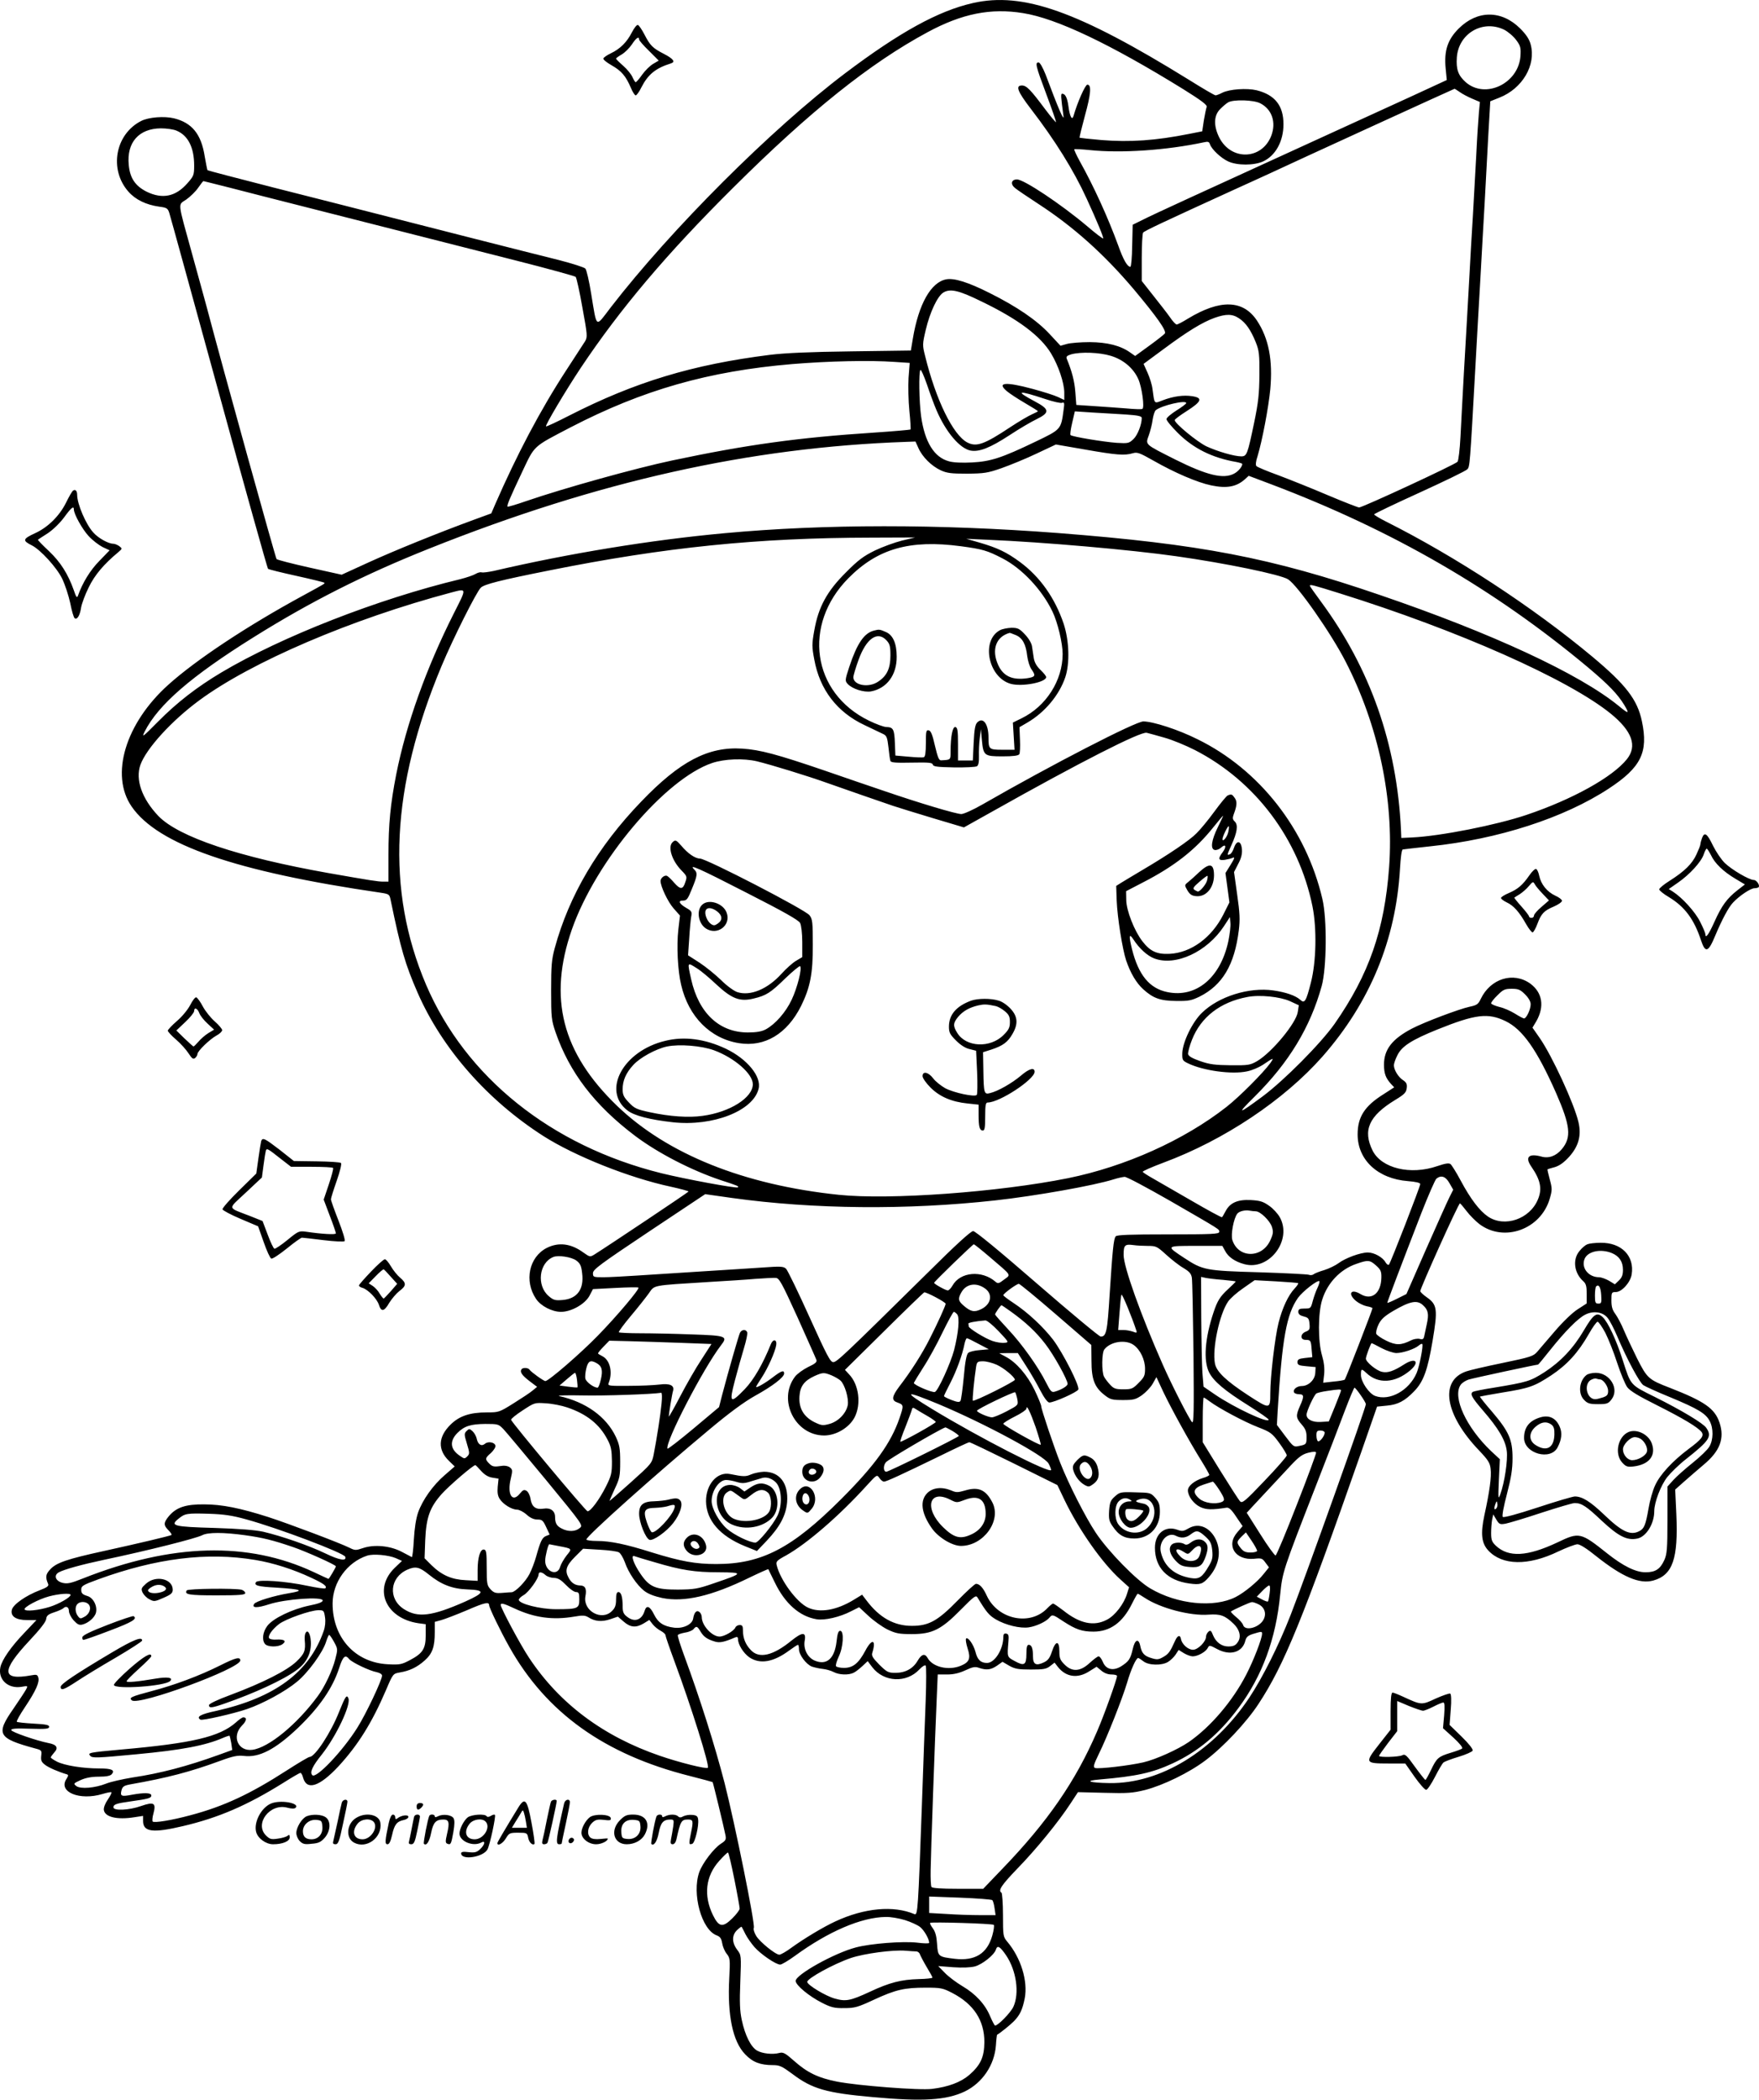 <?xml version="1.0" encoding="UTF-8"?>
<svg xmlns="http://www.w3.org/2000/svg" version="1.0" viewBox="0 0 1067.372 1273.852" preserveAspectRatio="xMidYMid meet">
  <g transform="translate(-282.183,1440.865) scale(0.1,-0.1)" fill="#000000" stroke="none">
    <path d="M8725 14390 c-209 -47 -445 -177 -775 -426 -445 -336 -1054 -944 -1422 -1420 -95 -124 -83 -133 -119 83 -12 76 -28 144 -35 152 -7 8 -80 31 -161 52 -186 46 -885 224 -1138 289 -104 27 -370 94 -590 150 -220 56 -402 104 -404 106 -2 2 -9 40 -17 84 -21 135 -77 204 -187 231 -59 14 -152 7 -198 -16 -158 -80 -197 -294 -78 -429 43 -49 108 -80 186 -91 47 -6 53 -10 62 -38 6 -18 141 -509 301 -1092 159 -582 294 -1062 298 -1067 4 -4 81 -23 172 -43 91 -20 167 -39 169 -41 6 -6 10 -3 -129 -79 -337 -183 -648 -389 -816 -540 -261 -234 -356 -548 -223 -740 159 -231 631 -394 1509 -522 53 -8 55 -10 62 -43 62 -301 89 -392 164 -564 149 -340 423 -652 764 -870 190 -121 520 -253 773 -307 59 -13 107 -26 107 -29 0 -4 -485 -328 -571 -382 -26 -16 -28 -16 -66 11 -76 56 -151 65 -223 29 -108 -55 -139 -201 -65 -310 29 -43 97 -78 151 -78 62 0 144 46 172 96 l22 42 136 7 c74 4 137 5 140 2 8 -8 -128 -170 -246 -291 -105 -108 -299 -276 -319 -276 -10 0 -87 55 -96 69 -8 13 -42 14 -49 2 -11 -16 4 -37 50 -72 l45 -34 -28 -23 c-15 -13 -67 -47 -115 -77 -86 -54 -90 -55 -161 -55 -104 0 -169 -22 -222 -75 -75 -74 -78 -152 -9 -219 l35 -34 -60 -52 c-73 -63 -135 -151 -162 -227 -13 -37 -22 -97 -26 -166 -3 -59 -9 -106 -12 -105 -3 2 -31 16 -61 32 -70 37 -166 46 -235 23 -44 -15 -49 -15 -83 2 -56 28 -363 144 -492 186 -169 54 -281 77 -390 77 -111 1 -168 -18 -213 -71 -33 -40 -34 -55 -3 -86 14 -14 22 -27 18 -29 -11 -6 -196 -50 -410 -97 -224 -49 -288 -71 -325 -111 -28 -30 -31 -47 -13 -89 5 -12 -6 -21 -51 -38 -84 -32 -161 -86 -169 -118 -10 -40 24 -63 93 -63 l56 0 -71 -75 c-84 -87 -139 -167 -148 -212 -15 -74 47 -131 128 -118 39 7 40 7 28 -16 -7 -13 -42 -66 -77 -117 -108 -155 -95 -179 133 -241 38 -10 40 -12 36 -44 -3 -28 1 -38 23 -55 22 -17 79 -42 133 -58 10 -3 9 -9 -3 -28 -52 -79 80 -133 219 -91 27 8 51 13 54 10 3 -2 -7 -22 -22 -44 -16 -23 -26 -49 -24 -63 6 -43 80 -61 186 -44 l52 8 0 -31 c0 -67 60 -74 242 -31 217 51 390 126 608 262 52 33 99 60 104 61 5 1 13 -12 17 -29 22 -80 99 -55 214 68 119 129 204 265 289 463 42 99 43 100 83 107 61 10 106 32 152 73 47 42 61 82 61 172 l0 62 40 11 c22 6 92 33 156 60 108 47 134 52 134 30 0 -15 69 -158 122 -252 224 -400 579 -654 1096 -784 75 -19 137 -36 138 -37 3 -3 68 -271 78 -322 5 -26 2 -33 -28 -52 -44 -29 -111 -117 -131 -172 -46 -132 14 -350 106 -384 21 -8 28 -19 33 -47 3 -20 15 -49 27 -64 21 -26 22 -35 16 -149 -12 -224 21 -384 97 -462 45 -47 91 -65 168 -65 41 0 55 -7 120 -55 118 -89 204 -114 485 -139 305 -28 447 -19 559 34 107 52 180 160 189 279 2 35 6 64 7 65 20 11 84 63 104 84 36 38 50 69 64 137 20 105 -23 246 -107 345 -24 29 -25 36 -25 160 0 72 -5 133 -9 136 -22 13 -2 44 96 146 116 119 250 284 322 394 l46 70 161 -4 c141 -4 172 -1 246 17 111 29 268 105 367 180 109 82 249 231 322 343 155 236 267 509 625 1533 l94 270 60 6 c66 6 108 28 164 86 58 59 83 130 113 308 32 190 28 219 -35 263 -22 15 -39 32 -40 37 0 18 233 536 241 533 4 -2 22 -23 41 -48 18 -24 53 -59 76 -77 150 -114 374 -33 428 154 15 52 15 61 0 116 -9 33 -15 60 -14 61 2 2 22 8 45 14 29 9 55 28 87 63 57 64 75 129 56 210 -26 112 -160 402 -235 510 l-44 63 24 40 c50 89 36 173 -37 227 -103 74 -242 31 -301 -93 -15 -32 -24 -38 -67 -47 -65 -14 -279 -95 -351 -133 -120 -63 -169 -127 -169 -218 0 -54 10 -81 42 -117 l20 -21 -65 -42 c-115 -72 -157 -138 -157 -244 0 -155 123 -269 305 -283 48 -4 75 -10 75 -18 0 -15 -180 -478 -190 -489 -4 -4 -13 2 -20 13 -16 31 -69 61 -108 61 -45 0 -137 -34 -178 -65 -19 -14 -58 -33 -87 -42 -28 -8 -58 -20 -64 -25 -7 -6 -21 -7 -30 -3 -10 3 -146 10 -303 15 -321 9 -340 13 -451 86 -114 75 -114 74 70 74 l160 0 16 -29 c19 -38 61 -67 118 -82 151 -41 293 147 214 286 -12 21 -41 53 -65 69 -35 25 -55 31 -110 34 -80 4 -126 -16 -153 -67 -10 -18 -19 -35 -22 -37 -2 -3 -85 42 -183 99 -99 57 -205 118 -236 136 -32 18 -60 36 -62 40 -3 4 54 29 126 56 369 137 732 380 965 644 288 328 445 708 470 1138 4 70 10 116 17 118 6 1 81 10 166 19 413 43 813 172 1085 351 195 128 240 220 200 408 -27 131 -98 222 -300 391 -362 302 -832 609 -1252 820 -40 20 -73 40 -73 44 1 4 124 63 276 132 151 69 281 132 289 141 16 16 16 16 50 629 8 151 22 390 30 530 8 140 19 347 26 460 6 113 16 297 22 409 l12 205 55 22 c140 55 224 198 190 323 -8 31 -27 60 -64 97 -113 112 -260 112 -373 -1 -67 -67 -89 -134 -79 -240 l7 -72 -223 -103 c-123 -56 -349 -160 -503 -230 -812 -371 -1056 -483 -1115 -513 l-65 -32 -3 -127 c-1 -71 -6 -128 -11 -128 -18 0 -42 40 -74 130 -63 172 -149 360 -234 512 -20 37 -35 69 -32 71 2 2 45 0 94 -5 191 -20 466 -1 691 47 26 6 33 4 38 -12 10 -30 67 -84 111 -104 54 -25 156 -25 211 0 76 35 124 122 124 226 0 113 -52 178 -163 206 -59 14 -164 7 -208 -15 -17 -9 -36 -16 -41 -16 -6 0 -78 42 -161 94 -674 417 -1007 535 -1312 466z m305 -61 c203 -32 528 -187 973 -462 109 -68 146 -96 141 -107 -3 -8 -11 -45 -17 -81 l-10 -67 -81 -16 c-201 -40 -357 -51 -530 -37 -71 6 -131 13 -133 14 -2 2 13 62 32 133 37 134 41 189 15 189 -13 0 -61 -109 -84 -190 -9 -30 -23 -2 -31 60 -7 51 -19 75 -38 75 -9 0 -8 -17 8 -135 5 -39 -32 47 -109 253 -17 42 -34 72 -42 72 -22 0 -18 -20 46 -190 33 -88 60 -166 60 -172 0 -5 -30 30 -66 78 -89 119 -113 144 -141 144 -41 0 -27 -36 55 -143 146 -190 260 -373 338 -544 60 -130 104 -236 100 -241 -3 -2 -47 31 -98 75 -159 134 -383 283 -425 283 -35 0 -41 -29 -12 -52 13 -11 78 -55 144 -98 212 -138 399 -306 578 -518 139 -166 200 -252 187 -267 -6 -7 -49 -41 -96 -75 l-84 -61 -30 21 c-59 42 -138 62 -245 63 -55 0 -118 -5 -139 -11 l-39 -11 -66 71 c-77 83 -196 165 -364 249 -129 65 -215 92 -263 83 -93 -17 -168 -150 -203 -360 l-12 -72 -362 -5 c-247 -3 -403 -10 -492 -21 -471 -59 -820 -165 -1218 -368 -76 -39 -140 -69 -142 -66 -6 6 118 215 211 355 239 358 521 692 924 1092 466 464 831 756 1180 944 209 113 384 148 580 116z m2918 -100 c24 -12 57 -40 74 -63 27 -36 29 -47 26 -98 -12 -166 -213 -262 -332 -158 -46 41 -59 78 -54 150 10 145 156 231 286 169z m-268 -379 c15 -11 49 -29 75 -40 l47 -20 -6 -63 c-3 -34 -11 -150 -16 -257 -6 -107 -15 -269 -20 -360 -6 -91 -17 -286 -25 -435 -8 -148 -22 -385 -30 -525 -8 -140 -17 -317 -21 -392 -4 -77 -12 -144 -18 -151 -13 -16 -576 -277 -597 -277 -7 0 -92 33 -189 74 -96 41 -231 95 -300 121 -69 25 -129 50 -134 56 -6 5 -4 29 7 61 28 93 66 292 77 405 16 176 -9 308 -81 417 -84 126 -223 130 -418 12 -32 -20 -63 -36 -69 -36 -6 0 -24 19 -40 43 -16 23 -62 82 -101 131 l-71 90 0 140 c0 78 4 146 8 153 6 10 119 63 557 263 28 13 77 35 110 50 33 15 80 37 105 48 127 60 1115 512 1118 512 2 0 16 -9 32 -20z m-1211 -68 c71 -36 98 -115 67 -197 -57 -147 -244 -153 -316 -10 -35 71 -33 133 6 172 16 16 38 35 49 41 32 18 154 15 194 -6z m-6576 -166 c70 -29 107 -102 107 -212 0 -57 -3 -64 -40 -106 -72 -83 -153 -99 -249 -52 -69 35 -101 83 -108 163 -13 136 62 220 195 221 34 0 77 -6 95 -14z m319 -345 c84 -22 324 -83 533 -136 209 -53 484 -123 610 -155 127 -32 392 -100 590 -150 198 -50 364 -96 370 -101 5 -5 24 -89 41 -187 31 -168 31 -178 16 -204 -10 -15 -61 -94 -115 -177 -157 -241 -298 -509 -430 -811 l-24 -56 -104 -38 c-221 -81 -482 -187 -640 -259 l-164 -75 -194 43 c-107 24 -197 47 -201 52 -6 6 -325 1154 -425 1533 -13 47 -52 191 -88 320 -90 326 -86 293 -35 328 24 17 57 49 72 71 16 23 30 41 32 41 2 0 72 -18 156 -39z m4567 -692 c222 -107 357 -209 421 -315 45 -75 79 -177 80 -236 l0 -46 -38 18 c-21 10 -90 32 -153 49 -167 45 -221 40 -157 -14 18 -15 67 -47 110 -72 43 -25 78 -47 78 -49 0 -2 -16 -10 -36 -19 -19 -8 -79 -43 -132 -78 -158 -105 -205 -121 -260 -93 -87 45 -192 260 -257 527 -16 63 -16 70 4 155 26 111 73 209 109 229 42 24 95 11 231 -56z m1562 -102 c41 -27 71 -71 101 -145 20 -50 23 -74 22 -197 -1 -115 -6 -166 -32 -291 -40 -191 -44 -204 -78 -204 -43 0 -145 30 -212 61 -57 28 -192 139 -192 159 0 5 34 30 75 56 89 57 97 79 31 89 -52 8 -113 0 -179 -25 -54 -21 -49 -25 -62 70 -3 25 -17 69 -30 98 l-24 53 122 90 c144 107 234 162 308 189 71 25 109 25 150 -3z m-779 -227 c77 -23 138 -76 167 -141 22 -49 39 -173 25 -181 -5 -3 -49 -2 -99 3 -49 4 -138 10 -196 14 l-106 7 -6 78 c-5 67 -21 127 -52 202 -5 13 1 19 27 27 58 16 171 12 240 -9z m-1312 -37 l92 -6 -7 -91 c-3 -50 -1 -139 5 -200 6 -59 9 -110 7 -113 -3 -2 -103 -11 -223 -19 -459 -30 -770 -73 -1224 -169 -222 -47 -654 -167 -890 -248 -57 -20 -106 -34 -108 -32 -6 6 12 49 89 212 77 162 61 148 293 269 438 227 837 341 1346 384 220 18 472 24 620 13z m254 -292 c57 -133 142 -234 208 -246 52 -9 117 16 235 93 59 39 134 83 166 98 81 40 78 60 -13 108 -122 65 -102 69 64 14 48 -16 95 -27 103 -23 13 5 15 -2 9 -41 -16 -122 -15 -120 -171 -195 -206 -99 -272 -120 -385 -126 -59 -3 -112 -1 -140 7 -90 24 -147 117 -169 274 -12 88 -15 269 -4 280 4 4 21 -35 39 -86 17 -51 43 -122 58 -157z m1516 42 c-1 -5 -28 -25 -60 -45 -33 -21 -60 -44 -60 -52 0 -9 31 -46 68 -83 95 -95 210 -152 355 -177 20 -4 37 -9 37 -12 0 -17 -25 -46 -50 -59 -65 -34 -164 -10 -355 85 -190 96 -183 89 -162 148 9 26 20 68 23 94 4 26 12 52 19 58 35 29 186 64 185 43z m-367 -69 c74 -5 97 -10 97 -21 0 -40 -25 -104 -50 -128 -27 -26 -33 -27 -102 -23 -81 6 -269 37 -280 47 -4 3 1 37 10 75 l16 69 106 -7 c58 -3 149 -9 203 -12z m-1258 -204 c24 -54 79 -108 134 -134 39 -18 65 -21 161 -21 103 1 125 4 208 33 51 18 147 57 212 88 l119 56 179 -31 c188 -33 238 -37 288 -22 27 8 42 2 125 -45 130 -74 265 -132 350 -150 95 -20 154 -9 206 38 l22 20 138 -52 c737 -279 1356 -638 1923 -1112 123 -104 177 -159 219 -228 32 -54 26 -54 -36 -3 -238 194 -768 440 -1448 672 -662 227 -1091 309 -1955 376 -724 55 -1413 55 -2020 -1 -449 -41 -947 -123 -1402 -229 -33 -7 -66 -11 -73 -9 -7 3 -24 -1 -37 -9 -13 -8 -54 -22 -93 -32 -500 -120 -1085 -349 -1450 -566 -149 -89 -268 -181 -384 -298 -94 -95 -101 -100 -81 -60 83 163 282 335 658 570 345 216 673 382 1067 539 1024 409 1947 615 2896 648 l56 2 18 -40z m-100 -561 c-44 -11 -118 -38 -164 -60 -69 -34 -102 -58 -176 -133 -114 -113 -167 -209 -192 -352 -15 -83 -15 -98 0 -177 33 -182 138 -319 304 -397 49 -23 99 -47 113 -54 22 -10 26 -21 33 -81 4 -39 9 -76 12 -83 4 -10 34 -12 130 -10 103 2 125 0 127 -12 3 -12 27 -15 128 -17 69 -1 132 2 140 7 9 6 13 25 12 62 -1 29 1 78 5 108 l7 55 6 -67 c9 -94 14 -98 126 -98 63 0 95 4 101 13 4 6 6 46 4 88 l-3 76 48 28 c106 62 193 166 230 275 28 84 24 222 -10 325 -53 156 -143 284 -265 374 -80 59 -136 86 -246 118 l-80 23 130 -6 c338 -14 872 -61 1145 -100 298 -42 632 -111 678 -140 58 -37 261 -327 350 -501 198 -386 293 -834 263 -1245 -28 -382 -122 -651 -331 -951 -84 -119 -306 -343 -438 -441 -150 -111 -159 -111 -47 0 208 206 338 421 407 671 30 109 33 407 4 528 -98 422 -382 785 -758 969 -116 58 -267 107 -328 108 -47 0 -554 -261 -977 -504 -56 -32 -113 -58 -128 -58 -31 0 -255 67 -465 139 -80 27 -244 83 -365 125 -287 98 -390 126 -500 133 -206 13 -378 -77 -612 -321 -264 -274 -438 -570 -525 -889 -19 -70 -22 -107 -22 -257 0 -165 2 -180 27 -254 85 -244 236 -442 482 -628 138 -104 341 -209 520 -269 108 -35 111 -37 104 -44 -8 -7 -318 50 -464 86 -669 166 -1188 583 -1428 1144 -244 573 -214 1197 95 1935 69 165 210 446 237 473 20 21 120 46 416 105 703 141 1264 198 1955 199 l265 1 -80 -19z m356 -34 c134 -18 161 -26 254 -74 118 -61 239 -189 303 -322 32 -66 62 -193 62 -258 0 -161 -101 -318 -249 -390 l-53 -26 5 -82 5 -83 -73 0 c-82 0 -85 3 -85 75 0 82 -33 126 -68 91 -13 -13 -18 -42 -22 -124 l-5 -107 -45 0 -45 0 0 100 c0 83 -3 100 -16 103 -17 3 -29 -57 -29 -150 0 -50 1 -49 -57 -52 -14 -1 -21 18 -38 89 -15 67 -25 91 -38 93 -15 3 -17 -6 -17 -78 0 -55 -4 -82 -12 -85 -7 -3 -49 -1 -93 3 l-80 7 -3 75 c-3 84 -10 97 -51 98 -16 0 -64 18 -107 39 -345 168 -404 581 -124 864 177 179 372 235 681 194z m2300 -286 c720 -225 1387 -521 1645 -730 130 -106 162 -196 98 -276 -87 -109 -330 -244 -609 -338 -184 -62 -523 -129 -695 -137 l-65 -3 -2 50 c-25 518 -185 976 -485 1383 -37 50 -68 94 -68 97 0 10 21 4 181 -46z m-5375 -121 c-167 -331 -289 -671 -350 -978 -35 -179 -47 -302 -47 -487 l0 -163 -31 0 c-33 0 -77 7 -333 52 -546 97 -909 219 -1032 346 -100 105 -141 221 -109 311 36 99 189 267 356 390 315 233 924 494 1530 655 96 25 95 30 16 -126z m4313 -755 c47 -13 129 -47 184 -75 366 -188 630 -539 713 -948 27 -134 23 -338 -10 -464 -29 -114 -38 -127 -64 -103 -29 26 -87 46 -164 57 -148 21 -332 -37 -433 -136 -58 -56 -116 -176 -119 -243 -1 -43 1 -47 34 -63 92 -45 267 -69 359 -49 30 6 72 24 95 39 68 46 71 47 46 11 -42 -58 -187 -204 -265 -265 -257 -202 -616 -363 -962 -433 -422 -85 -1084 -133 -1391 -101 -577 60 -1041 247 -1346 540 -335 323 -419 654 -274 1070 146 417 566 914 852 1010 75 25 190 29 271 10 86 -21 305 -88 425 -131 121 -43 307 -107 400 -139 30 -10 140 -44 243 -75 l188 -56 177 99 c519 292 895 484 932 475 14 -3 63 -17 109 -30z m2187 -1557 c22 -22 34 -44 34 -60 0 -31 -26 -86 -40 -86 -5 0 -30 13 -55 29 -26 16 -68 35 -96 41 -27 7 -49 17 -49 22 0 6 17 28 39 49 34 34 44 39 86 39 40 0 52 -5 81 -34z m-1427 -41 l54 -25 -6 -40 c-9 -67 -156 -245 -247 -299 -42 -24 -53 -26 -160 -25 -94 1 -128 5 -185 25 -49 17 -71 30 -74 43 -1 10 9 50 24 87 54 137 171 228 335 259 75 15 198 2 259 -25z m1308 -121 c104 -50 191 -174 307 -436 87 -199 95 -269 35 -341 -34 -41 -79 -58 -124 -45 -77 21 -101 -3 -61 -61 56 -81 67 -135 40 -199 -49 -119 -202 -172 -303 -104 -51 35 -105 105 -166 219 -26 49 -54 93 -61 99 -10 8 -31 5 -81 -12 -163 -56 -338 -13 -392 94 -61 123 -23 210 136 307 58 35 68 46 71 73 3 24 -2 34 -23 48 -28 18 -55 62 -55 90 0 10 9 37 21 60 26 55 87 94 243 157 231 93 307 102 413 51z m-2036 -1090 c317 -183 299 -172 299 -189 0 -13 -43 -15 -309 -15 -235 0 -311 -3 -319 -12 -13 -16 -19 -80 -37 -356 -14 -224 -20 -252 -54 -252 -9 0 -182 144 -385 320 -229 199 -376 320 -389 320 -14 0 -106 -84 -271 -248 -514 -507 -556 -547 -578 -547 -18 0 -39 41 -145 275 -68 151 -132 282 -141 291 -15 15 -33 16 -142 8 -69 -5 -237 -15 -375 -24 -137 -9 -313 -20 -390 -25 -77 -5 -168 -10 -202 -10 -61 0 -63 1 -63 25 0 22 45 55 340 252 l341 227 162 -23 c495 -69 1063 -74 1597 -15 245 27 600 90 720 128 25 8 54 14 66 15 12 1 135 -65 275 -145z m1696 107 l23 -40 -24 -48 c-13 -26 -77 -169 -142 -316 l-118 -269 -58 -29 c-32 -16 -58 -27 -58 -24 0 6 83 225 207 545 42 107 83 201 91 208 29 23 56 14 79 -27z m-1175 -171 c27 0 86 -57 98 -95 9 -29 8 -41 -9 -79 -49 -112 -194 -113 -231 -1 -11 34 8 133 30 161 13 15 47 23 75 18 11 -2 28 -4 37 -4z m-1616 -276 c139 -119 131 -106 89 -138 -32 -25 -38 -26 -53 -13 -82 71 -213 60 -260 -23 -9 -16 -22 -30 -29 -30 -13 0 -83 39 -83 46 0 7 234 233 241 234 3 0 46 -34 95 -76z m962 66 c49 0 55 -3 111 -54 32 -29 79 -66 104 -80 36 -22 47 -34 51 -59 3 -18 7 -225 10 -461 3 -351 2 -426 -9 -415 -18 20 -122 223 -178 350 -133 301 -237 592 -237 664 0 60 7 67 60 60 19 -3 59 -5 88 -5z m-3470 -88 c24 -18 31 -31 36 -76 13 -98 -29 -156 -117 -164 -46 -4 -57 -1 -85 23 -76 64 -60 203 28 238 30 12 108 0 138 -21z m4854 -31 c28 -25 33 -36 32 -74 -2 -95 -59 -140 -127 -99 -58 35 -79 2 -27 -42 17 -14 46 -28 65 -32 19 -3 35 -9 35 -12 0 -10 -162 -427 -168 -433 -4 -4 -35 -9 -69 -12 l-62 -7 6 53 c3 35 -1 71 -13 112 -25 84 -25 258 1 339 32 102 110 184 207 217 71 25 82 24 120 -10z m-3510 -316 c59 -132 111 -248 114 -257 4 -13 -8 -23 -51 -43 -30 -15 -66 -41 -79 -58 -107 -141 0 -357 177 -357 72 0 151 47 184 109 42 80 27 200 -33 262 l-25 27 236 233 c130 129 240 235 245 237 11 4 130 -59 130 -69 0 -11 -49 -119 -97 -213 -45 -89 -111 -194 -185 -290 -46 -62 -48 -84 -8 -97 36 -13 36 -18 10 -94 -52 -151 -149 -286 -354 -491 -298 -298 -482 -394 -758 -394 -126 0 -214 16 -389 70 -161 51 -254 70 -335 70 -35 0 -64 4 -64 9 0 20 416 392 746 667 123 103 212 168 278 205 105 58 176 112 176 135 0 22 -16 17 -66 -21 -49 -38 -104 -69 -104 -60 0 3 16 29 35 58 36 55 81 155 87 196 5 35 -20 38 -33 4 -48 -119 -103 -215 -158 -272 -88 -91 -96 -85 -60 52 16 61 41 150 55 196 14 46 23 89 20 97 -8 20 -34 17 -44 -3 -8 -17 -68 -224 -110 -384 l-17 -67 -155 -130 c-85 -71 -156 -126 -158 -122 -15 39 217 486 324 626 44 56 34 60 -174 67 -103 4 -244 7 -313 7 -69 0 -128 3 -132 6 -3 3 29 47 71 97 43 51 92 113 110 138 38 53 12 48 362 70 102 6 230 14 285 19 55 4 111 7 124 6 21 -1 36 -28 133 -241z m2581 229 c42 -4 77 -8 77 -10 0 -2 -21 -23 -46 -46 -49 -45 -65 -71 -88 -140 -53 -157 -63 -295 -27 -366 28 -54 94 -110 238 -200 68 -43 123 -81 123 -86 0 -25 -209 73 -325 152 l-70 48 -7 85 c-3 46 -6 196 -7 333 l-1 248 28 -6 c15 -3 62 -9 105 -12z m456 -20 c3 -2 -7 -17 -21 -32 -39 -41 -75 -118 -98 -209 -22 -88 -50 -327 -50 -427 0 -98 -2 -98 -133 -13 -135 88 -194 144 -203 194 -17 89 27 297 79 374 12 19 54 56 92 82 l70 49 130 -7 c71 -4 132 -9 134 -11z m118 -27 c-9 -18 -22 -54 -29 -80 -12 -46 -13 -47 -50 -47 -31 0 -38 -4 -38 -20 0 -14 10 -22 33 -28 28 -7 32 -13 35 -45 3 -32 0 -38 -22 -47 -35 -13 -36 -50 -2 -50 31 0 33 -4 37 -60 l4 -45 -45 -5 c-37 -4 -45 -9 -45 -25 0 -17 8 -21 55 -25 l55 -5 -2 -35 c-2 -42 -41 -80 -82 -80 -31 0 -57 -23 -46 -40 3 -5 17 -10 31 -10 29 0 30 -14 4 -71 -26 -59 -25 -72 10 -112 23 -26 30 -44 30 -75 0 -45 -1 -47 -47 -56 -30 -7 -34 -4 -82 60 l-51 68 5 90 c27 435 53 581 123 681 27 38 120 111 130 101 2 -3 -2 -20 -11 -39z m-2017 -6 c48 -35 36 -96 -25 -125 -41 -20 -63 -15 -105 21 -34 29 -37 43 -13 84 30 50 90 59 143 20z m430 -157 l214 -185 1 -97 c0 -113 19 -161 82 -209 32 -25 45 -28 109 -28 64 0 77 3 116 30 23 17 53 48 65 70 l22 39 41 -88 c50 -105 158 -301 229 -415 28 -45 51 -86 51 -90 0 -4 -17 -13 -39 -19 -51 -16 -91 -48 -91 -75 0 -35 35 -82 75 -101 36 -17 71 -18 160 -4 14 2 30 -12 58 -55 l39 -57 -31 -36 c-72 -81 -14 -173 101 -162 45 5 50 3 69 -24 l21 -28 -33 -41 c-37 -47 -116 -112 -169 -139 -131 -67 -354 -45 -518 52 -83 48 -256 225 -331 338 -64 96 -166 298 -216 425 -39 99 -115 325 -115 342 0 8 -18 52 -40 98 -44 91 -111 169 -176 203 l-39 21 57 1 56 0 50 -78 c28 -43 67 -111 87 -150 23 -44 44 -72 54 -72 29 0 170 63 176 79 9 22 -93 222 -153 302 -60 78 -153 165 -239 222 -35 23 -63 44 -63 48 0 10 81 69 94 69 6 0 108 -84 226 -186z m487 -97 c5 -15 2 -16 -21 -7 -15 5 -41 10 -58 10 l-31 0 8 103 c4 56 9 106 12 111 5 7 66 -143 90 -217z m1740 153 c31 -28 36 -54 23 -113 -6 -29 -13 -62 -16 -75 -4 -18 -9 -21 -28 -16 -13 3 -37 -1 -52 -9 -60 -30 -91 -31 -150 -2 -31 15 -58 34 -61 42 -3 8 3 34 14 57 16 32 36 50 88 81 103 60 146 69 182 35z m-2503 -37 c91 -65 156 -126 211 -198 52 -67 135 -217 135 -242 0 -13 -36 -35 -77 -47 -19 -6 -26 0 -52 52 -50 100 -149 238 -232 326 -43 46 -79 87 -79 90 0 8 33 55 39 56 2 0 27 -17 55 -37z m-324 -18 c16 -20 8 -112 -19 -218 -21 -79 -97 -246 -116 -253 -16 -6 -130 43 -128 55 2 5 28 48 58 95 31 47 83 142 116 211 34 69 64 125 69 125 4 0 13 -7 20 -15z m251 -102 c64 -68 64 -68 36 -71 -16 -2 -48 3 -72 11 -47 16 -145 77 -145 89 0 5 -1 11 -2 16 -3 6 40 15 103 20 9 1 45 -28 80 -65z m-122 -77 l63 -33 -55 -5 c-31 -2 -62 -10 -70 -17 -10 -8 -19 -53 -27 -146 -7 -73 -16 -139 -20 -145 -6 -10 -19 -8 -54 5 -25 10 -46 20 -46 24 0 3 17 39 39 81 37 72 73 170 86 238 4 17 10 32 14 32 4 0 35 -15 70 -34z m-1807 6 l187 -7 -60 -93 c-34 -51 -92 -152 -130 -225 -38 -73 -69 -127 -69 -122 0 15 20 138 26 156 9 33 -19 46 -82 38 -33 -4 -117 -8 -188 -8 -118 -1 -128 0 -121 17 26 64 9 139 -38 163 -12 6 -24 13 -26 16 -3 2 12 20 32 41 l36 37 123 -3 c68 -2 207 -6 310 -10z m2749 -13 c40 -29 69 -89 69 -145 0 -41 -5 -51 -39 -85 -35 -36 -43 -39 -93 -39 -46 0 -58 4 -80 28 -14 15 -31 37 -37 49 -15 29 -14 145 2 165 37 48 129 62 178 27z m1504 -19 c31 -16 72 -30 90 -30 39 0 112 25 135 45 9 8 19 13 22 10 8 -8 -17 -136 -34 -176 -46 -107 -165 -172 -252 -139 -37 14 -86 86 -86 127 0 39 3 40 33 12 71 -68 173 -62 265 15 62 53 34 82 -36 37 -64 -41 -100 -53 -134 -45 -34 7 -98 60 -98 80 0 14 30 94 35 94 2 0 29 -13 60 -30z m-4765 -90 c34 -18 41 -44 28 -99 -6 -28 -15 -51 -20 -51 -23 0 -68 33 -74 54 -3 13 0 42 6 65 11 43 25 50 60 31z m2430 -11 c44 -20 110 -75 110 -91 0 -11 -247 -134 -255 -127 -4 5 8 130 20 207 5 29 9 32 43 32 20 0 57 -10 82 -21z m-2547 -91 c3 -24 4 -44 3 -46 -2 -2 -27 0 -57 4 l-52 7 44 38 c24 21 47 39 50 39 4 0 9 -19 12 -42z m1544 27 c21 -9 45 -23 55 -32 26 -24 51 -108 44 -149 -10 -50 -57 -99 -111 -114 -41 -11 -48 -10 -92 11 -65 33 -95 85 -90 157 4 61 29 94 92 123 50 22 57 22 102 4z m3211 -120 c18 -25 32 -50 32 -55 0 -22 -369 -1055 -457 -1280 -72 -184 -168 -376 -250 -500 -215 -324 -540 -523 -848 -519 -125 2 -158 14 -60 22 221 19 318 40 441 97 156 72 284 179 401 337 144 194 227 418 253 688 14 137 16 145 215 655 70 179 150 387 178 462 29 76 55 138 58 138 3 0 20 -20 37 -45z m-119 28 c0 -5 -17 -48 -37 -98 l-37 -90 -49 -3 c-49 -3 -86 15 -86 44 0 21 46 121 60 129 7 4 35 11 64 15 72 11 86 11 85 3z m-1964 -53 c6 -36 6 -36 -64 -73 -38 -20 -79 -37 -90 -37 -22 0 -91 30 -91 40 0 10 225 118 232 112 3 -4 9 -23 13 -42z m-2159 -27 c-7 -73 -29 -212 -47 -305 -11 -57 -13 -59 -140 -173 -71 -64 -129 -114 -129 -112 0 2 15 35 32 73 30 63 33 78 33 164 0 82 -4 103 -26 151 -58 123 -182 212 -344 248 -16 4 47 6 140 4 133 -3 425 7 479 16 5 0 6 -28 2 -66z m1681 -3 c279 -117 644 -313 668 -361 8 -15 15 -33 15 -38 0 -28 -439 197 -723 370 -179 109 -170 116 40 29z m1646 16 c55 -41 208 -123 293 -156 75 -29 85 -36 128 -95 25 -34 46 -69 46 -76 -1 -8 -61 -77 -135 -154 -117 -123 -135 -138 -148 -125 -8 8 -62 92 -121 187 l-106 172 0 136 c0 74 3 135 6 135 3 0 20 -11 37 -24z m-3899 -36 c118 -40 196 -102 244 -195 22 -41 26 -64 27 -131 0 -73 -3 -87 -37 -155 -40 -79 -92 -149 -111 -149 -11 1 -457 535 -464 555 -1 6 30 31 70 57 72 47 72 48 142 43 39 -2 97 -14 129 -25z m2189 -54 c26 -15 47 -31 47 -34 0 -9 -210 -125 -215 -120 -2 2 11 41 30 87 18 46 36 93 39 104 4 18 7 19 28 5 13 -8 44 -27 71 -42z m653 -65 c19 -57 33 -105 31 -107 -6 -7 -227 117 -227 127 0 5 32 25 70 44 39 19 70 41 70 47 0 29 22 -15 56 -111z m-3229 -13 c17 -18 133 -157 258 -308 226 -275 226 -275 204 -292 -26 -22 -70 -23 -108 -3 -31 15 -41 33 -41 70 0 38 -28 58 -70 51 -47 -7 -71 10 -79 59 -3 21 -14 43 -24 49 -15 9 -22 6 -41 -17 -46 -57 -78 -4 -55 90 12 52 11 56 -6 70 -14 9 -33 12 -61 7 -35 -5 -46 -2 -63 15 -27 27 -27 33 10 65 16 15 29 35 27 44 -4 21 -44 28 -63 12 -21 -18 -42 -6 -50 28 -3 17 -15 38 -26 48 -18 16 -21 16 -36 1 -15 -15 -15 -21 2 -77 17 -56 17 -62 2 -77 -15 -15 -18 -15 -41 1 -62 40 -69 90 -19 141 42 42 80 54 169 55 78 0 81 -1 111 -32z m2723 -10 c22 -13 40 -27 40 -31 0 -7 -425 -217 -440 -217 -18 0 -20 36 -3 57 13 17 322 198 361 212 2 1 21 -9 42 -21z m2260 -11 c0 -20 -30 -58 -41 -52 -5 4 -9 19 -9 36 0 24 4 29 25 29 14 0 25 -6 25 -13z m-1886 -187 l264 -131 44 -92 c89 -184 229 -382 339 -481 l52 -47 -12 -38 c-18 -62 -73 -133 -121 -158 -80 -43 -166 -25 -267 56 -29 22 -56 41 -61 41 -5 0 -19 -12 -33 -26 -104 -112 -301 -72 -369 73 -22 49 -44 73 -66 73 -7 0 -56 -45 -110 -100 -122 -125 -176 -155 -279 -155 -108 0 -197 50 -276 155 l-26 34 -49 -30 c-106 -65 -208 -82 -280 -48 -68 32 -167 166 -189 256 -6 23 -1 29 58 61 126 71 321 239 487 422 62 68 63 69 78 47 8 -12 20 -22 28 -22 14 0 97 38 344 158 91 45 169 81 173 81 5 1 127 -58 271 -129z m1717 -250 c-65 -167 -123 -306 -129 -308 -5 -1 -47 56 -92 128 l-83 131 34 37 c34 37 123 132 234 251 47 50 69 67 105 76 32 8 46 8 48 1 1 -6 -51 -148 -117 -316z m-4950 205 c22 -24 43 -37 69 -41 l37 -6 -5 -49 c-3 -35 0 -56 12 -74 21 -33 74 -65 105 -65 13 0 39 -13 58 -30 22 -20 44 -30 66 -30 28 0 34 -5 53 -46 l21 -45 -22 -9 c-23 -9 -34 -31 -60 -125 -9 -32 -27 -80 -40 -105 -24 -47 -85 -109 -108 -111 -7 0 -33 -2 -58 -4 -39 -3 -50 0 -70 21 -22 24 -24 34 -24 132 0 91 -2 107 -16 110 -23 4 -39 -47 -39 -126 l0 -64 -72 4 c-86 4 -145 30 -208 91 l-42 42 4 110 c6 138 28 199 100 280 45 50 190 175 204 175 3 0 18 -16 35 -35z m4478 -113 c35 -55 38 -67 15 -76 -40 -15 -103 -6 -134 20 -45 39 -38 65 25 86 28 9 53 17 56 18 4 0 21 -22 38 -48z m-5903 -181 c194 -53 593 -204 601 -227 9 -28 -35 -21 -120 20 -102 49 -267 106 -378 132 -51 11 -144 18 -296 23 -248 7 -272 13 -218 56 39 32 51 34 185 30 90 -3 140 -10 226 -34z m-8 -96 c108 -15 169 -30 292 -72 79 -27 260 -108 260 -117 0 -6 -41 -76 -45 -76 -1 0 -41 18 -89 41 -400 187 -861 175 -1400 -38 -75 -30 -95 -34 -125 -27 -43 11 -55 46 -22 64 34 18 139 47 271 75 275 58 563 131 599 150 34 18 129 18 259 0z m6142 -95 c0 -5 -18 -10 -39 -10 -31 0 -44 6 -60 26 -27 34 -26 40 5 71 l26 25 34 -50 c19 -28 34 -56 34 -62z m-4238 29 c84 -16 82 -15 48 -57 -17 -22 -34 -52 -39 -68 -16 -61 -91 -31 -91 36 0 27 18 100 25 100 2 0 28 -5 57 -11z m365 -38 c10 -5 26 -32 36 -59 22 -64 72 -138 117 -174 24 -19 60 -33 110 -44 133 -27 299 11 528 123 62 30 114 53 116 52 1 -2 18 -38 39 -80 62 -129 151 -207 254 -224 49 -8 141 13 210 49 l48 24 57 -53 c31 -29 83 -66 115 -82 51 -24 69 -28 148 -28 124 0 178 27 298 149 81 82 91 89 101 72 54 -89 69 -107 111 -132 60 -35 148 -56 200 -48 46 7 105 35 124 58 18 22 21 21 87 -23 74 -48 112 -61 181 -61 101 0 177 55 233 168 17 34 33 62 35 62 3 0 22 -11 43 -25 95 -63 278 -111 388 -102 71 5 99 -5 151 -55 35 -34 46 -73 31 -103 -15 -27 -28 -35 -63 -35 -40 0 -74 25 -92 67 -11 29 -16 33 -28 23 -8 -7 -15 -21 -15 -30 0 -31 -49 -80 -79 -80 -30 0 -67 33 -73 65 -5 28 -21 23 -36 -11 -29 -65 -39 -79 -70 -97 -29 -17 -39 -18 -72 -8 -45 13 -60 30 -69 74 -10 49 -33 40 -46 -20 -14 -60 -24 -74 -71 -104 -48 -29 -91 -19 -110 27 -8 19 -19 34 -26 34 -6 0 -30 -18 -54 -40 -57 -53 -107 -56 -153 -9 -26 26 -31 38 -31 80 0 66 -23 66 -45 -2 -13 -39 -24 -54 -50 -66 -47 -22 -65 -12 -65 36 0 49 -8 71 -26 71 -10 0 -14 -15 -14 -55 0 -68 -13 -76 -72 -43 -46 25 -45 23 -37 118 3 36 1 45 -13 48 -13 2 -18 -3 -18 -20 0 -75 -52 -158 -99 -158 -38 0 -58 19 -70 67 -12 45 -45 92 -57 81 -4 -4 0 -31 9 -59 20 -61 12 -84 -41 -106 -75 -31 -172 -8 -202 48 -16 28 -36 23 -59 -16 -28 -49 -75 -75 -135 -75 -45 0 -52 4 -99 50 -40 41 -48 54 -42 72 25 80 -2 89 -42 13 -41 -77 -75 -105 -130 -105 -23 0 -45 5 -48 10 -4 6 4 32 16 58 28 57 34 157 9 157 -11 0 -17 -17 -22 -65 -12 -104 -60 -146 -132 -116 -45 19 -71 72 -61 123 9 52 -15 51 -80 -1 -112 -92 -197 -112 -247 -58 -32 33 -48 72 -48 118 0 28 -4 34 -20 34 -11 0 -23 -7 -26 -15 -9 -21 -67 -55 -96 -55 -46 0 -108 68 -108 118 0 11 -6 25 -14 31 -17 14 -32 -2 -38 -39 -5 -36 -60 -63 -116 -56 -64 8 -97 30 -122 81 -24 49 -45 58 -56 23 -17 -58 -62 -74 -108 -37 -21 16 -26 29 -26 62 0 57 -9 87 -26 87 -10 0 -14 -13 -14 -45 0 -35 -6 -52 -25 -70 -62 -63 -177 1 -161 89 9 46 -1 66 -33 66 -30 1 -53 16 -69 47 -24 43 -15 73 38 126 l50 50 100 -6 c55 -3 108 -10 117 -16z m-1354 -35 l38 -17 -44 -42 c-132 -128 -56 -306 143 -336 l45 -6 0 -67 c0 -82 -18 -110 -96 -151 -49 -26 -61 -29 -134 -25 -198 10 -335 161 -335 368 0 129 88 251 210 291 36 12 128 4 173 -15z m-853 -11 c109 -18 232 -57 342 -109 75 -35 96 -51 84 -63 -3 -4 -52 3 -109 15 -130 28 -301 40 -312 22 -13 -20 11 -27 123 -33 156 -10 174 -18 77 -34 -90 -15 -202 -49 -211 -65 -16 -25 17 -26 91 -2 98 32 325 48 325 23 0 -10 -26 -20 -82 -31 -104 -22 -219 -77 -254 -123 -28 -37 -34 -86 -14 -110 16 -19 80 -20 106 -1 26 19 12 30 -35 28 -22 -2 -42 2 -46 8 -9 15 18 53 60 86 41 31 191 84 239 84 32 0 34 -2 40 -43 4 -27 1 -57 -8 -83 -88 -251 -296 -405 -653 -485 -95 -20 -122 -36 -95 -53 11 -7 200 36 282 64 97 33 233 107 304 166 69 57 158 180 177 244 7 22 15 40 18 40 4 0 17 -19 30 -43 23 -42 23 -44 7 -105 -17 -67 -64 -167 -105 -222 -127 -173 -299 -314 -398 -327 -87 -11 -127 82 -63 147 29 29 32 50 8 50 -6 0 -27 -14 -46 -32 -99 -86 -262 -125 -692 -163 -199 -18 -207 -20 -191 -38 12 -15 40 -14 281 9 277 26 417 53 524 99 21 9 39 15 41 13 1 -2 6 -22 10 -44 l6 -42 -83 -30 c-191 -69 -354 -112 -523 -137 -60 -10 -132 -26 -159 -37 -68 -27 -155 -34 -181 -15 -19 15 -18 16 25 36 31 14 66 21 111 21 46 0 70 5 79 15 21 25 0 35 -76 35 -100 0 -210 18 -256 41 -21 11 -38 22 -38 26 0 4 10 17 21 30 27 28 15 48 -35 57 -71 14 -226 67 -226 79 0 9 29 11 115 8 96 -3 115 -1 115 12 0 11 -20 15 -95 19 -53 3 -98 8 -101 11 -4 3 19 44 50 90 66 99 89 151 80 179 -5 17 -11 19 -42 13 -182 -33 -185 25 -11 211 63 67 99 113 101 130 2 21 12 29 48 41 25 8 49 19 55 24 17 17 35 9 35 -16 0 -14 13 -39 28 -56 23 -25 34 -31 54 -26 36 9 75 43 82 72 10 41 -17 93 -55 102 -23 7 -33 15 -34 31 -2 29 4 33 105 70 350 127 658 166 950 117z m2424 -14 c161 -48 244 -61 389 -61 154 -1 153 -5 -30 -67 -98 -34 -118 -37 -218 -38 -136 0 -172 15 -227 96 -41 60 -61 116 -37 107 8 -3 63 -20 123 -37z m-1371 -74 c76 -62 144 -88 236 -91 109 -4 105 -20 -15 -74 -202 -89 -287 -100 -372 -45 -97 63 -85 192 22 239 50 22 73 16 129 -29z m709 -4 c10 -9 33 -17 51 -17 26 -1 43 -12 74 -44 22 -23 49 -42 60 -42 17 0 20 -7 20 -45 0 -55 -9 -59 -142 -59 -95 0 -225 33 -225 57 0 7 14 20 30 29 30 17 90 100 90 125 0 18 20 16 42 -4z m4394 -110 c-3 -25 -8 -48 -10 -50 -2 -3 -19 3 -36 12 l-32 17 33 34 c18 19 37 34 42 34 6 0 7 -20 3 -47z m-7276 -10 c0 -15 -70 -55 -127 -73 -68 -21 -146 -29 -152 -15 -5 14 85 62 149 79 60 16 130 21 130 9z m110 -58 c18 -21 5 -59 -26 -75 -23 -13 -27 -13 -40 5 -17 23 -18 57 -2 73 17 17 53 15 68 -3z m7100 0 c36 -18 48 -57 29 -92 -26 -49 -112 -72 -124 -33 -3 11 -23 33 -43 49 -20 17 -34 32 -31 33 19 13 117 57 127 57 7 1 26 -6 42 -14z m-4515 -25 c120 -56 232 -71 361 -49 51 9 66 8 86 -4 39 -25 81 -29 132 -12 l47 16 35 -30 c41 -36 75 -39 122 -11 l34 21 20 -26 c11 -14 33 -32 49 -40 16 -9 29 -20 29 -27 0 -6 24 -76 54 -157 103 -278 215 -635 203 -647 -9 -9 -173 32 -292 73 -343 118 -608 316 -792 593 -52 77 -173 304 -173 322 0 14 19 9 85 -22z m1128 -140 c19 -32 41 -47 89 -61 28 -8 56 -2 121 26 12 5 17 2 17 -10 0 -33 33 -86 69 -111 64 -43 145 -30 241 41 26 19 50 35 54 35 3 0 6 -12 6 -27 0 -33 43 -91 78 -105 15 -5 44 -12 65 -14 20 -2 50 -10 67 -19 34 -18 92 -20 123 -4 12 6 36 25 53 41 l31 29 28 -37 c70 -91 207 -98 286 -13 17 18 33 28 38 23 4 -5 4 -99 0 -209 -4 -110 -15 -396 -23 -635 -23 -637 -25 -672 -45 -664 -126 54 -304 38 -480 -44 -72 -33 -190 -104 -266 -159 -32 -24 -66 -43 -74 -43 -23 0 -117 76 -140 113 -12 19 -19 42 -15 50 9 23 -114 628 -177 877 -60 232 -151 518 -245 773 -24 65 -42 122 -39 126 2 5 22 11 43 15 22 3 45 13 52 21 17 21 23 19 43 -15z m3407 -13 c0 -29 -51 -161 -96 -248 -83 -161 -217 -318 -349 -409 -66 -45 -198 -105 -275 -123 -81 -19 -273 -42 -294 -34 -12 5 -8 20 24 86 50 101 142 334 171 431 23 80 55 150 67 150 4 0 18 -9 32 -20 31 -25 111 -27 149 -4 15 9 36 29 46 44 l19 29 32 -20 c17 -10 41 -19 53 -19 30 0 78 26 91 50 10 19 11 19 58 -6 78 -42 152 -20 170 49 6 24 16 33 47 43 53 16 55 16 55 1z m-5539 -154 c17 -20 123 -71 167 -79 18 -4 32 -12 32 -21 0 -27 -98 -234 -150 -316 -89 -142 -250 -311 -273 -288 -17 17 0 54 58 126 86 109 177 300 161 340 -10 26 -19 12 -56 -80 -49 -126 -147 -275 -179 -275 -7 0 -69 -37 -139 -82 -220 -142 -381 -218 -585 -272 -111 -30 -219 -48 -229 -38 -3 4 -2 26 5 49 17 64 3 72 -75 45 -73 -26 -168 -30 -168 -8 0 18 18 24 104 36 108 15 126 20 126 36 0 17 -44 18 -120 4 -62 -12 -70 -8 -61 27 6 23 15 29 52 36 227 40 364 76 544 142 81 30 109 35 146 31 93 -12 191 39 329 170 130 125 211 242 250 364 23 71 37 83 61 53z m4136 -63 c77 0 94 3 117 21 l27 21 20 -26 c49 -62 120 -72 190 -27 l45 28 28 -23 c17 -15 40 -24 62 -24 19 0 34 -4 34 -9 0 -19 -79 -240 -121 -336 -129 -301 -301 -550 -575 -834 l-116 -121 -154 0 c-102 0 -155 4 -160 11 -4 6 -6 53 -5 103 1 95 26 798 37 1044 l6 142 57 0 c39 0 73 8 110 25 45 21 60 24 84 15 45 -15 71 -12 108 13 l34 24 41 -24 c34 -19 55 -23 131 -23z m-1799 -1273 c18 -89 32 -169 32 -177 0 -9 -20 -35 -44 -59 -59 -58 -82 -54 -118 19 -58 119 -45 237 38 329 25 28 49 51 53 51 4 0 21 -73 39 -163z m1565 -126 c5 -5 11 -27 14 -50 l6 -41 -95 0 c-52 0 -143 3 -201 7 l-107 6 0 50 0 50 188 -7 c103 -4 191 -11 195 -15z m-530 -121 c35 -11 77 -30 92 -42 24 -19 55 -72 55 -96 0 -5 -33 -4 -72 1 -86 10 -283 -5 -373 -29 -130 -34 -365 -165 -365 -203 0 -26 81 -93 160 -133 55 -28 76 -33 135 -32 63 0 81 5 180 51 132 61 185 73 314 73 91 0 103 -2 161 -32 131 -68 195 -167 195 -298 -1 -91 -22 -138 -91 -199 -51 -44 -127 -73 -226 -85 -75 -10 -456 20 -577 44 -116 23 -181 55 -261 126 -53 47 -66 54 -89 48 -41 -11 -103 -4 -135 14 -38 22 -73 92 -93 185 -12 56 -14 107 -9 233 6 160 6 161 -19 194 -33 44 -33 89 0 120 14 13 26 22 27 19 2 -2 12 -22 23 -44 11 -22 36 -57 55 -79 39 -44 130 -106 156 -106 9 0 48 23 88 52 204 149 404 235 552 237 29 1 81 -8 117 -19z m539 -29 c4 -4 0 -33 -9 -65 -31 -109 -104 -155 -227 -141 -101 12 -103 14 -108 89 -3 47 -10 74 -25 95 -12 16 -20 31 -17 34 7 7 378 -4 386 -12z m75 -185 c62 -92 82 -229 44 -312 -16 -35 -93 -114 -111 -114 -3 0 -16 24 -29 54 -30 74 -89 138 -169 185 -37 22 -85 58 -107 81 l-40 41 90 -7 c58 -4 105 -2 133 5 46 13 117 70 127 102 9 29 25 19 62 -35z m-546 24 c10 0 20 -8 23 -18 4 -10 22 -45 41 -77 19 -31 35 -60 35 -64 0 -4 -38 -8 -84 -9 -106 -3 -177 -21 -296 -77 -119 -55 -146 -60 -213 -41 -57 16 -167 83 -167 101 0 21 160 109 265 145 80 27 256 51 334 44 24 -2 52 -4 62 -4z M8889 10585 c-116 -63 -70 -287 66 -325 68 -19 215 9 215 41 0 6 -15 25 -34 43 -23 22 -36 44 -41 71 -3 22 -8 55 -11 73 -3 19 -20 48 -43 72 -33 35 -43 40 -82 40 -24 -1 -56 -7 -70 -15z m96 -29 c41 -17 62 -55 70 -127 4 -30 15 -66 26 -81 27 -39 24 -46 -26 -54 -90 -13 -145 12 -176 80 -42 92 -14 172 69 195 1 1 18 -5 37 -13z M8125 10583 c-60 -15 -103 -79 -150 -221 -26 -79 -26 -84 -10 -102 28 -31 99 -53 142 -46 96 18 157 100 156 211 0 81 -23 132 -67 150 -37 16 -39 16 -71 8z m76 -59 c20 -22 24 -35 24 -92 0 -78 -21 -124 -75 -159 -57 -39 -150 -22 -150 27 0 10 14 57 31 104 47 131 115 179 170 120z M10272 9583 c-7 -2 -44 -47 -82 -99 -38 -52 -87 -111 -108 -131 -42 -43 -168 -128 -322 -219 -58 -34 -118 -71 -135 -81 l-30 -19 3 -89 c4 -102 35 -296 57 -362 26 -77 62 -138 104 -176 61 -55 103 -70 201 -71 74 -1 92 3 140 26 140 70 213 193 239 403 8 65 6 105 -10 217 l-19 136 25 49 c18 33 25 60 23 88 -4 53 -31 60 -48 11 -6 -19 -17 -37 -25 -40 -19 -7 -19 -8 9 55 35 77 42 122 21 143 -14 13 -15 22 -7 44 20 53 22 78 6 100 -16 23 -20 24 -42 15z m-60 -192 c-39 -79 -47 -133 -19 -139 10 -2 27 4 38 14 28 26 36 8 11 -26 -31 -41 -28 -53 11 -48 17 3 40 8 50 13 13 6 10 -5 -14 -43 l-31 -50 12 -89 12 -89 -37 -74 c-71 -140 -195 -231 -325 -238 -78 -4 -119 15 -166 76 -49 63 -98 188 -98 251 l-1 53 100 52 c193 99 321 199 432 339 30 37 55 67 57 67 1 0 -13 -31 -32 -69z m63 -30 c-6 -30 -35 -65 -35 -43 0 16 33 83 38 78 2 -3 1 -18 -3 -35z m1 -660 c-47 -223 -195 -348 -371 -311 -108 22 -175 104 -214 260 -20 82 -18 99 8 60 36 -56 85 -100 127 -116 129 -49 321 40 423 196 l36 55 3 -36 c2 -19 -4 -68 -12 -108z M10099 9118 c-25 -24 -55 -51 -68 -61 -22 -18 -22 -18 -4 -50 14 -24 27 -33 52 -35 65 -7 115 58 109 141 -4 58 -30 59 -89 5z m47 -52 c-6 -23 -42 -66 -55 -66 -3 0 -13 5 -21 10 -12 9 -7 17 30 49 25 22 47 38 49 36 2 -2 1 -15 -3 -29z M6902 9298 c-29 -29 -2 -112 55 -170 34 -35 35 -38 23 -72 -14 -45 -30 -45 -67 -3 -16 19 -35 37 -42 41 -14 9 -41 -11 -41 -30 0 -33 44 -126 79 -166 l39 -44 -10 -85 c-11 -98 -4 -248 17 -335 45 -194 177 -326 351 -354 156 -25 292 56 377 226 55 112 72 196 71 372 0 135 -2 155 -20 178 -23 32 -626 344 -665 344 -29 0 -74 31 -113 78 -31 35 -36 38 -54 20z m453 -307 c220 -112 314 -165 322 -182 7 -14 13 -63 13 -116 l0 -91 -37 -22 c-21 -12 -61 -48 -89 -79 -85 -94 -190 -137 -269 -111 -20 7 -63 38 -97 72 -34 33 -93 81 -131 106 l-70 45 7 101 c3 55 9 115 12 133 6 29 3 35 -29 53 -45 26 -53 46 -20 45 22 0 29 10 53 70 34 82 36 98 14 119 -36 36 25 9 321 -143z m-304 -457 c23 -14 76 -58 119 -99 93 -86 142 -105 226 -84 76 18 103 36 191 122 46 44 86 77 90 74 13 -13 -17 -131 -51 -203 -36 -77 -100 -149 -157 -180 -24 -13 -56 -19 -109 -19 -173 0 -298 117 -344 322 -24 108 -25 105 35 67z M7083 8920 c-37 -34 -24 -114 22 -144 70 -46 155 20 126 96 -21 57 -109 85 -148 48z m91 -41 c32 -25 33 -53 4 -73 -19 -13 -25 -14 -42 -3 -23 16 -41 61 -32 82 8 21 39 18 70 -6z M8715 8338 c-90 -33 -135 -85 -135 -158 0 -35 6 -47 43 -84 28 -28 58 -47 83 -52 l39 -10 6 -129 c3 -72 2 -134 -2 -139 -12 -14 -140 13 -192 41 -26 15 -59 41 -73 60 -29 38 -64 45 -64 13 0 -12 22 -43 48 -69 56 -56 128 -87 226 -97 l66 -7 0 -63 c0 -71 6 -94 26 -94 11 0 14 19 14 85 0 69 3 85 15 85 72 0 283 139 285 186 0 29 -33 20 -82 -22 -54 -46 -141 -96 -189 -107 -35 -9 -38 -2 -40 135 l-2 113 50 16 c70 23 100 45 128 94 36 61 33 106 -10 153 -20 22 -51 44 -73 50 -48 15 -126 14 -167 0z m149 -33 c14 -3 38 -17 55 -31 25 -21 31 -33 31 -66 0 -33 -7 -47 -38 -78 -81 -82 -229 -75 -282 13 -26 42 -25 59 6 97 30 35 67 56 121 69 36 8 51 8 107 -4z M6858 8094 c-255 -61 -385 -302 -229 -422 41 -32 135 -56 277 -72 242 -26 486 69 519 203 19 74 -69 181 -198 243 -127 60 -253 77 -369 48z m296 -57 c125 -46 236 -143 236 -206 0 -82 -140 -170 -305 -192 -85 -12 -199 -4 -320 22 -80 17 -94 24 -127 59 -31 32 -38 47 -38 80 0 53 20 99 64 147 40 45 139 99 206 113 75 15 206 5 284 -23z M7735 5533 c-32 -8 -45 -23 -45 -53 0 -59 72 -81 109 -34 24 30 27 57 9 72 -18 14 -50 20 -73 15z m40 -53 c0 -8 -10 -16 -22 -18 -22 -3 -32 16 -16 32 12 11 38 2 38 -14z M7380 5464 c-33 -15 -49 -14 -128 2 -78 16 -147 -63 -146 -166 2 -115 84 -210 237 -272 l72 -29 60 63 c80 85 116 153 123 233 9 115 -45 185 -140 185 -24 -1 -59 -8 -78 -16z m151 -50 c35 -37 39 -137 9 -200 -28 -57 -116 -164 -134 -164 -35 0 -131 47 -173 84 -48 42 -93 123 -93 168 0 62 45 128 88 128 14 0 42 -5 64 -12 33 -10 49 -9 91 5 29 9 59 18 67 20 27 6 58 -5 81 -29z M7376 5385 l-37 -25 -26 20 c-14 11 -41 20 -59 20 -115 0 -108 -188 9 -240 81 -37 190 -18 246 43 48 53 37 163 -20 192 -40 21 -71 18 -113 -10z m-58 -61 c22 -16 24 -15 62 15 43 35 74 39 102 14 20 -18 25 -82 8 -114 -27 -50 -143 -75 -214 -45 -60 25 -88 129 -44 160 20 14 24 14 43 1 11 -8 30 -22 43 -31z M7676 5374 c-39 -38 -29 -98 20 -130 26 -18 27 -18 50 10 58 67 -9 181 -70 120z m52 -40 c13 -24 3 -56 -17 -52 -17 3 -26 31 -17 54 7 19 23 18 34 -2z M6875 5310 c-16 -4 -53 -8 -80 -9 -71 -1 -95 -21 -95 -76 0 -51 39 -149 63 -158 22 -8 104 50 144 102 42 54 61 114 43 136 -13 16 -28 17 -75 5z m39 -52 c-15 -49 -113 -153 -137 -145 -6 2 -19 29 -30 60 -24 72 -15 87 52 88 25 1 57 5 71 9 44 14 52 12 44 -12z M6990 5080 c-25 -25 -25 -51 -2 -79 42 -51 133 -26 118 33 -15 61 -77 85 -116 46z m70 -40 c9 -16 8 -22 -5 -27 -20 -7 -50 20 -41 36 11 17 34 13 46 -9z M9358 5550 c-24 -25 -29 -36 -24 -58 9 -36 37 -74 69 -92 24 -13 28 -13 54 6 33 25 39 54 24 106 -8 25 -22 43 -41 53 -40 21 -47 19 -82 -15z m76 -32 c19 -26 21 -59 4 -76 -28 -28 -84 52 -58 83 18 21 36 19 54 -7z M9587 5330 c-26 -23 -31 -35 -35 -86 -3 -50 0 -64 20 -93 38 -57 73 -76 133 -76 91 0 155 67 155 161 0 45 -5 59 -28 86 -28 31 -31 31 -122 33 -88 3 -94 1 -123 -25z m93 -20 c12 -8 11 -10 -5 -10 -37 0 -65 -28 -65 -65 0 -41 42 -95 73 -95 55 0 126 77 112 120 -4 11 -18 23 -33 26 -54 11 -58 16 -25 27 93 28 125 -108 42 -178 -51 -42 -135 -28 -173 29 -23 36 -21 111 4 136 22 22 46 25 70 10z m79 -66 c3 -3 -8 -18 -24 -34 -31 -32 -53 -38 -73 -18 -12 12 -16 50 -7 60 6 6 97 -2 104 -8z M10037 5138 c-33 -19 -41 -21 -71 -10 -74 27 -136 -23 -136 -109 0 -121 75 -199 209 -217 65 -9 81 -4 117 37 62 70 78 154 45 227 -35 76 -103 106 -164 72z m99 -51 c31 -28 37 -42 42 -85 4 -42 0 -59 -21 -94 -40 -69 -59 -81 -109 -73 -100 17 -162 71 -182 157 -15 65 42 126 92 99 31 -16 61 -13 89 9 35 27 47 25 89 -13z M10048 5051 c-16 -13 -29 -17 -39 -10 -20 13 -63 11 -77 -3 -21 -21 -13 -57 21 -95 29 -31 41 -37 88 -41 61 -5 77 7 98 67 15 46 14 67 -5 85 -21 22 -56 20 -86 -3z m62 -41 c0 -10 -5 -31 -12 -45 -16 -35 -78 -36 -113 0 -42 41 -28 60 21 28 25 -16 26 -15 50 10 29 32 54 35 54 7z M8449 5351 c-47 -47 -37 -123 28 -215 39 -55 123 -106 176 -106 136 0 247 152 191 263 -40 78 -85 98 -167 73 -42 -12 -53 -13 -82 0 -58 24 -112 18 -146 -15z m140 -41 c38 -19 39 -19 89 0 82 31 125 2 125 -86 0 -54 -33 -101 -91 -126 -64 -29 -102 -18 -167 45 -118 115 -86 234 44 167z M3708 4801 c-29 -26 -31 -31 -21 -54 7 -14 25 -33 42 -41 27 -15 33 -14 85 9 46 20 56 29 56 49 0 67 -103 90 -162 37z m116 -21 c14 -13 -2 -27 -38 -34 -35 -7 -66 0 -66 15 0 4 12 15 28 23 26 14 57 13 76 -4z M3955 4760 c-16 -25 13 -30 181 -30 141 0 174 3 174 14 0 7 -10 16 -22 20 -39 10 -326 7 -333 -4z M3475 4551 c-101 -39 -151 -63 -153 -74 -2 -10 1 -17 7 -17 6 0 78 25 161 57 135 51 168 71 142 87 -4 2 -75 -21 -157 -53z M4674 4497 c-3 -8 -4 -25 -3 -38 6 -65 -1 -83 -51 -131 -58 -55 -204 -129 -402 -203 -79 -29 -128 -53 -128 -61 0 -19 16 -18 96 10 179 62 355 143 435 202 62 45 91 104 87 175 -3 51 -22 77 -34 46z M3500 4383 c-219 -130 -310 -191 -310 -208 0 -25 20 -18 99 34 42 28 147 92 235 143 87 51 159 98 160 103 3 28 -53 6 -184 -72z M3607 4284 c-54 -48 -96 -91 -94 -98 9 -28 310 -7 341 24 21 21 -15 27 -87 15 -112 -19 -177 -25 -177 -16 0 5 34 39 75 76 41 37 75 71 75 76 0 26 -45 0 -133 -77z M4158 4305 c-126 -63 -276 -119 -413 -155 -128 -34 -143 -41 -123 -57 42 -34 658 193 658 242 0 24 -29 17 -122 -30z M6656 14212 c-30 -59 -71 -100 -128 -127 -23 -11 -43 -25 -45 -31 -2 -7 21 -25 51 -42 59 -34 85 -64 116 -136 10 -25 24 -46 29 -46 6 0 22 22 35 49 40 78 86 116 179 145 29 9 15 28 -43 58 -68 35 -83 50 -118 118 -15 29 -33 55 -39 57 -7 3 -23 -18 -37 -45z m44 -43 c0 -6 27 -37 60 -69 l59 -59 -34 -20 c-19 -11 -49 -41 -67 -66 -17 -25 -35 -45 -39 -45 -3 0 -12 14 -19 30 -7 17 -32 48 -56 69 -24 21 -44 41 -44 44 0 3 15 14 34 25 19 11 47 39 62 61 26 40 44 52 44 30z M3265 11432 c-6 -4 -25 -37 -43 -74 -40 -80 -110 -149 -187 -184 -76 -35 -78 -45 -20 -74 52 -26 151 -134 184 -202 17 -35 39 -102 49 -148 9 -47 21 -88 27 -92 15 -11 32 17 39 65 4 23 24 78 46 122 36 75 93 142 180 214 24 21 25 21 6 36 -11 8 -28 15 -38 15 -28 0 -90 34 -119 67 -45 48 -99 173 -99 230 0 24 -11 35 -25 25z m5 -114 c0 -28 51 -120 90 -162 23 -25 61 -54 84 -66 l43 -20 -62 -64 c-56 -57 -102 -132 -130 -211 -6 -16 -11 -10 -25 32 -35 99 -81 172 -152 239 -39 36 -68 67 -66 68 1 2 28 19 59 39 33 22 74 62 100 97 43 59 59 72 59 48z M13150 9325 c-5 -14 -10 -32 -10 -38 0 -7 -11 -34 -24 -62 -26 -57 -73 -103 -163 -160 -35 -22 -63 -45 -63 -52 0 -6 26 -28 59 -47 97 -59 153 -135 195 -263 26 -78 44 -72 85 27 42 100 82 175 109 203 38 41 107 87 130 87 10 0 22 3 25 6 10 11 -12 44 -29 44 -28 0 -133 62 -175 102 -22 21 -54 69 -72 105 -36 75 -52 87 -67 48z m54 -104 c23 -50 75 -100 149 -144 l57 -34 -45 -35 c-64 -50 -96 -94 -140 -192 -35 -78 -55 -105 -55 -74 0 6 -14 40 -32 75 -30 60 -108 146 -166 183 l-24 15 56 39 c71 49 141 126 156 171 6 19 15 35 18 35 4 0 15 -18 26 -39z M12102 9098 c-41 -59 -69 -83 -124 -107 -27 -11 -48 -25 -48 -30 0 -6 16 -18 35 -27 41 -19 76 -58 117 -131 17 -30 35 -52 40 -51 6 2 19 25 29 52 23 62 40 80 100 105 27 12 49 27 49 35 0 7 -18 21 -41 31 -49 23 -86 68 -97 120 -4 21 -13 40 -19 42 -6 2 -25 -15 -41 -39z m81 -112 l38 -40 -45 -39 c-25 -21 -46 -45 -46 -53 0 -8 -7 -14 -15 -14 -8 0 -15 4 -15 9 0 5 -21 32 -46 60 -26 29 -45 53 -43 54 2 2 17 11 33 21 17 11 41 32 55 49 24 28 26 29 36 11 5 -10 27 -36 48 -58z M3976 8311 c-15 -28 -49 -70 -81 -97 -30 -26 -55 -53 -55 -58 0 -6 23 -31 50 -54 28 -24 62 -62 76 -84 21 -32 28 -37 40 -28 8 7 14 18 14 24 0 18 75 90 115 112 19 10 35 25 35 33 0 7 -20 31 -45 53 -24 21 -57 62 -72 90 -15 29 -33 53 -40 56 -7 2 -23 -19 -37 -47z m55 -48 c5 -15 28 -44 50 -64 l40 -37 -35 -21 c-19 -12 -46 -35 -60 -52 -14 -16 -27 -29 -30 -29 -2 0 -27 22 -55 49 l-49 48 54 51 c30 28 54 58 54 67 0 25 20 17 31 -12z M4407 7487 c-2 -7 -10 -54 -17 -105 l-13 -93 -104 -102 c-57 -56 -102 -107 -101 -115 2 -7 51 -33 110 -58 l106 -45 34 -96 c18 -52 39 -98 46 -100 7 -3 49 25 94 61 44 36 86 66 92 66 7 0 65 -7 131 -15 67 -8 123 -11 128 -6 5 5 -12 60 -37 124 -25 64 -46 122 -46 130 0 7 16 58 35 112 20 57 31 103 26 108 -5 5 -71 9 -147 10 l-139 2 -86 68 c-90 69 -103 76 -112 54z m119 -109 l62 -48 125 0 c69 0 128 -3 130 -7 3 -5 -9 -49 -26 -100 l-31 -92 37 -98 c21 -54 37 -102 37 -107 0 -9 -86 -4 -180 10 -44 6 -48 4 -114 -50 -38 -31 -74 -55 -79 -53 -6 2 -24 40 -41 86 l-31 82 -75 30 c-142 55 -138 38 -27 142 l98 92 10 75 c5 41 12 81 14 88 6 16 11 13 91 -50z M12454 6860 c-11 -4 -33 -22 -47 -40 -44 -51 -34 -134 22 -184 17 -15 21 -31 21 -77 l0 -58 -54 -35 c-32 -20 -90 -76 -138 -132 -46 -53 -94 -110 -108 -126 -23 -27 -41 -33 -210 -68 -102 -21 -201 -44 -220 -51 -165 -56 -131 -263 78 -481 54 -57 65 -74 69 -110 6 -49 -6 -137 -38 -283 -24 -112 -17 -169 24 -213 85 -91 242 -94 424 -6 51 24 104 44 117 44 15 0 58 -27 112 -71 161 -128 265 -172 348 -149 118 33 152 132 140 402 l-7 150 54 48 c30 27 83 72 118 102 100 83 129 160 97 256 -29 86 -91 129 -301 211 -130 50 -138 58 -199 178 -29 59 -66 137 -81 173 -15 36 -38 79 -51 97 -18 24 -24 44 -24 82 0 48 1 51 26 51 37 0 89 58 97 107 18 112 -62 194 -189 192 -32 0 -68 -4 -80 -9z m150 -54 c44 -19 66 -52 66 -101 0 -31 -6 -47 -25 -65 l-24 -23 -36 22 c-20 11 -47 21 -60 21 -63 0 -108 55 -89 108 17 49 98 67 168 38z m-66 -254 c3 -47 1 -52 -17 -52 -18 0 -21 6 -21 48 0 27 3 52 7 56 16 16 28 -4 31 -52z m39 -139 c13 -15 39 -66 59 -113 59 -139 135 -280 158 -295 12 -8 86 -42 165 -74 166 -69 214 -98 237 -143 24 -44 23 -115 -2 -156 -10 -18 -56 -62 -101 -98 -45 -36 -98 -83 -117 -104 l-36 -40 0 -203 c0 -176 -3 -207 -19 -243 -25 -55 -54 -74 -114 -74 -59 0 -135 37 -232 114 -162 129 -170 131 -303 67 -183 -86 -296 -92 -373 -20 -24 23 -29 35 -29 77 0 27 3 64 6 81 l7 32 19 -32 c17 -28 22 -30 56 -24 20 4 118 33 217 66 99 32 189 59 202 59 42 0 71 -19 165 -108 102 -95 154 -121 217 -107 53 12 101 90 101 166 0 53 40 158 80 208 22 27 72 76 112 107 144 114 160 138 123 191 -20 28 -146 104 -312 187 -150 74 -145 69 -194 222 -39 123 -90 232 -122 262 -35 33 -56 19 -114 -80 -64 -109 -141 -190 -239 -254 -87 -55 -102 -60 -307 -94 -65 -10 -122 -22 -127 -25 -20 -12 -8 -34 61 -114 95 -110 136 -180 144 -245 7 -55 -13 -190 -39 -262 -13 -36 -14 -29 -9 86 l6 126 -53 49 c-151 144 -236 328 -185 402 8 12 30 26 48 32 24 8 410 91 422 91 2 0 34 39 73 88 90 113 169 193 213 215 49 25 107 17 136 -20z m-14 -90 c19 -38 52 -120 72 -183 21 -63 48 -129 61 -147 17 -23 69 -54 183 -111 159 -80 245 -132 268 -161 17 -23 1 -44 -80 -104 -96 -72 -173 -155 -202 -220 -14 -29 -32 -93 -40 -141 -17 -98 -26 -121 -55 -136 -54 -29 -106 -5 -217 102 -81 77 -130 108 -175 108 -12 0 -114 -30 -226 -67 -122 -40 -206 -63 -211 -57 -6 5 5 63 25 139 26 100 34 151 34 218 0 112 -22 161 -125 282 -42 48 -74 89 -73 91 2 1 62 12 133 24 168 27 196 37 300 105 96 64 163 137 228 251 23 41 47 74 53 74 6 0 27 -30 47 -67z m-662 -1066 c-13 -13 -15 1 -4 30 7 17 8 17 11 -1 2 -10 -1 -23 -7 -29z M12449 6067 c-45 -35 -53 -114 -14 -152 20 -21 34 -25 84 -25 53 0 62 3 81 28 50 63 -8 162 -95 162 -22 0 -47 -6 -56 -13z m82 -27 c19 0 49 -41 49 -69 0 -24 -6 -31 -31 -40 -18 -6 -39 -11 -47 -11 -50 0 -71 85 -30 115 13 8 29 13 36 10 8 -3 18 -5 23 -5z M12169 5810 c-67 -20 -99 -60 -99 -125 0 -95 162 -140 204 -56 24 46 28 87 13 122 -22 54 -64 75 -118 59z m67 -44 c14 -11 19 -26 18 -60 -2 -80 -46 -106 -111 -66 -46 27 -46 77 -2 114 34 29 66 33 95 12z M12704 5721 c-65 -28 -87 -133 -38 -186 22 -24 31 -27 68 -23 93 11 137 64 112 137 -19 57 -91 93 -142 72z m77 -44 c25 -19 41 -56 34 -77 -8 -24 -54 -50 -89 -50 -28 0 -56 33 -56 66 0 29 44 74 72 74 13 0 30 -6 39 -13z M5073 6694 c-40 -42 -73 -79 -73 -84 0 -5 10 -12 23 -15 33 -11 85 -64 98 -102 14 -45 32 -42 63 12 15 24 42 56 61 71 43 32 44 48 5 81 -17 14 -42 45 -56 69 -14 24 -31 44 -37 43 -7 0 -45 -34 -84 -75z m121 -32 l38 -42 -38 -44 c-22 -24 -41 -45 -44 -45 -3 -1 -14 13 -24 29 -9 17 -29 38 -42 47 l-25 16 43 44 c23 24 45 42 48 41 4 -2 23 -22 44 -46z M11260 4028 l0 -113 -70 -89 c-88 -112 -86 -116 56 -116 l103 0 56 -80 c31 -44 63 -80 71 -80 7 0 31 35 53 78 22 43 45 83 53 89 7 5 48 21 92 34 43 13 81 30 84 37 3 9 -23 42 -67 85 l-73 71 7 92 c5 57 3 94 -3 98 -5 3 -45 -11 -88 -30 -87 -41 -87 -40 -200 12 -28 13 -56 24 -62 24 -8 0 -12 -34 -12 -112z m197 2 c7 0 36 11 63 25 27 14 54 25 60 25 8 0 9 -24 5 -78 l-7 -78 63 -57 c37 -34 59 -61 53 -66 -5 -5 -36 -16 -69 -26 -75 -23 -85 -31 -120 -105 -16 -33 -31 -60 -34 -60 -3 1 -32 37 -64 81 -50 70 -59 78 -76 69 -21 -11 -141 -14 -141 -4 0 4 25 39 55 79 l55 71 0 92 0 91 71 -30 c40 -16 78 -29 86 -29z M4896 3473 c-3 -10 -15 -63 -26 -118 -12 -55 -24 -108 -26 -117 -4 -13 0 -18 14 -18 16 0 23 18 45 123 15 67 27 128 27 135 0 19 -28 14 -34 -5z M6165 3478 c-3 -7 -14 -57 -25 -110 -10 -53 -22 -108 -26 -122 -5 -20 -2 -26 9 -26 9 0 18 4 21 9 5 8 56 238 56 254 0 12 -30 8 -35 -5z M6245 3468 c-49 -215 -53 -248 -30 -248 8 0 15 2 15 4 0 3 11 56 25 120 14 64 25 122 25 131 0 24 -29 18 -35 -7z M4464 3466 c-58 -26 -103 -113 -88 -171 10 -39 59 -75 103 -75 57 0 101 18 101 42 0 16 -3 18 -14 9 -7 -6 -34 -14 -59 -17 -40 -6 -48 -3 -71 19 -72 72 24 197 129 169 25 -7 44 -7 50 -1 30 29 -95 51 -151 25z M5967 3443 c-76 -124 -127 -210 -127 -216 0 -21 33 -2 51 28 20 33 24 35 75 35 53 0 55 -1 61 -31 5 -28 27 -48 38 -37 3 3 -5 60 -18 129 -26 141 -40 157 -80 92z m46 -85 l6 -38 -45 0 -46 0 23 38 c13 20 28 45 33 54 10 17 11 17 17 0 3 -9 9 -34 12 -54z M5350 3450 c0 -23 10 -26 28 -8 18 18 15 28 -8 28 -13 0 -20 -7 -20 -20z M4683 3390 c-29 -12 -63 -67 -63 -102 0 -16 10 -38 21 -49 18 -18 30 -21 72 -16 41 3 56 10 79 36 36 41 39 102 6 125 -24 17 -80 20 -115 6z m95 -62 c4 -45 -24 -78 -66 -78 -35 0 -52 16 -52 49 0 40 38 72 80 69 33 -3 35 -6 38 -40z M4983 3380 c-58 -35 -65 -122 -13 -150 76 -41 173 31 160 120 -7 50 -87 67 -147 30z m107 -25 c28 -34 -18 -105 -68 -105 -53 0 -69 46 -31 94 23 30 78 36 99 11z M5181 3350 c-23 -108 -25 -130 -8 -130 11 0 19 17 28 56 14 64 29 82 70 91 16 3 29 12 29 19 0 16 -44 10 -67 -9 -9 -7 -13 -5 -13 7 0 9 -6 16 -14 16 -9 0 -18 -19 -25 -50z M5335 3388 c-2 -7 -9 -40 -15 -73 -6 -33 -14 -68 -16 -77 -4 -13 0 -18 14 -18 15 0 22 14 35 78 9 42 17 83 17 90 0 16 -29 16 -35 0z M5427 3393 c-9 -17 -38 -165 -33 -170 15 -15 33 11 44 66 13 64 29 81 75 81 33 0 38 -18 22 -85 -11 -48 -11 -57 2 -62 20 -8 23 -2 36 72 8 47 8 71 1 83 -13 21 -65 27 -94 12 -13 -7 -20 -7 -20 0 0 12 -27 14 -33 3z M5661 3384 c-23 -17 -51 -70 -51 -99 0 -47 82 -81 131 -55 28 16 25 -11 -6 -40 -20 -19 -32 -22 -70 -18 -32 4 -45 2 -45 -7 0 -44 134 -24 160 24 15 29 52 202 45 209 -3 4 -14 1 -25 -6 -12 -7 -21 -8 -25 -2 -10 16 -88 11 -114 -6z m107 -26 c34 -34 -11 -108 -66 -108 -53 0 -69 46 -31 94 22 28 75 36 97 14z M6402 3385 c-26 -19 -52 -66 -52 -95 0 -36 44 -70 89 -70 32 0 71 19 71 34 0 2 -20 1 -45 -2 -28 -3 -50 0 -60 8 -23 19 -18 63 10 90 20 19 32 22 70 18 39 -5 46 -3 43 11 -5 23 -95 27 -126 6z M6584 3366 c-62 -62 -38 -146 41 -146 48 0 91 24 110 60 36 69 6 120 -71 120 -39 0 -51 -5 -80 -34z m124 -35 c5 -48 -30 -83 -78 -79 -33 3 -35 6 -38 40 -4 51 25 80 76 76 34 -3 37 -6 40 -37z M6805 3388 c-11 -29 -35 -161 -31 -166 15 -15 35 14 45 67 12 63 28 81 72 81 20 0 21 -4 16 -42 -4 -24 -9 -58 -13 -75 -5 -26 -3 -33 10 -33 9 0 18 11 22 28 25 113 30 122 71 122 31 0 33 -8 18 -80 -14 -69 -14 -75 8 -67 16 6 41 110 35 148 -2 19 -10 25 -35 27 -18 2 -42 -2 -54 -8 -15 -9 -24 -9 -32 -1 -14 14 -52 14 -78 1 -13 -7 -19 -7 -19 0 0 14 -30 13 -35 -2z M6275 3250 c-11 -17 5 -32 21 -19 7 6 11 15 8 20 -7 12 -21 11 -29 -1z"></path>
  </g>
</svg>
